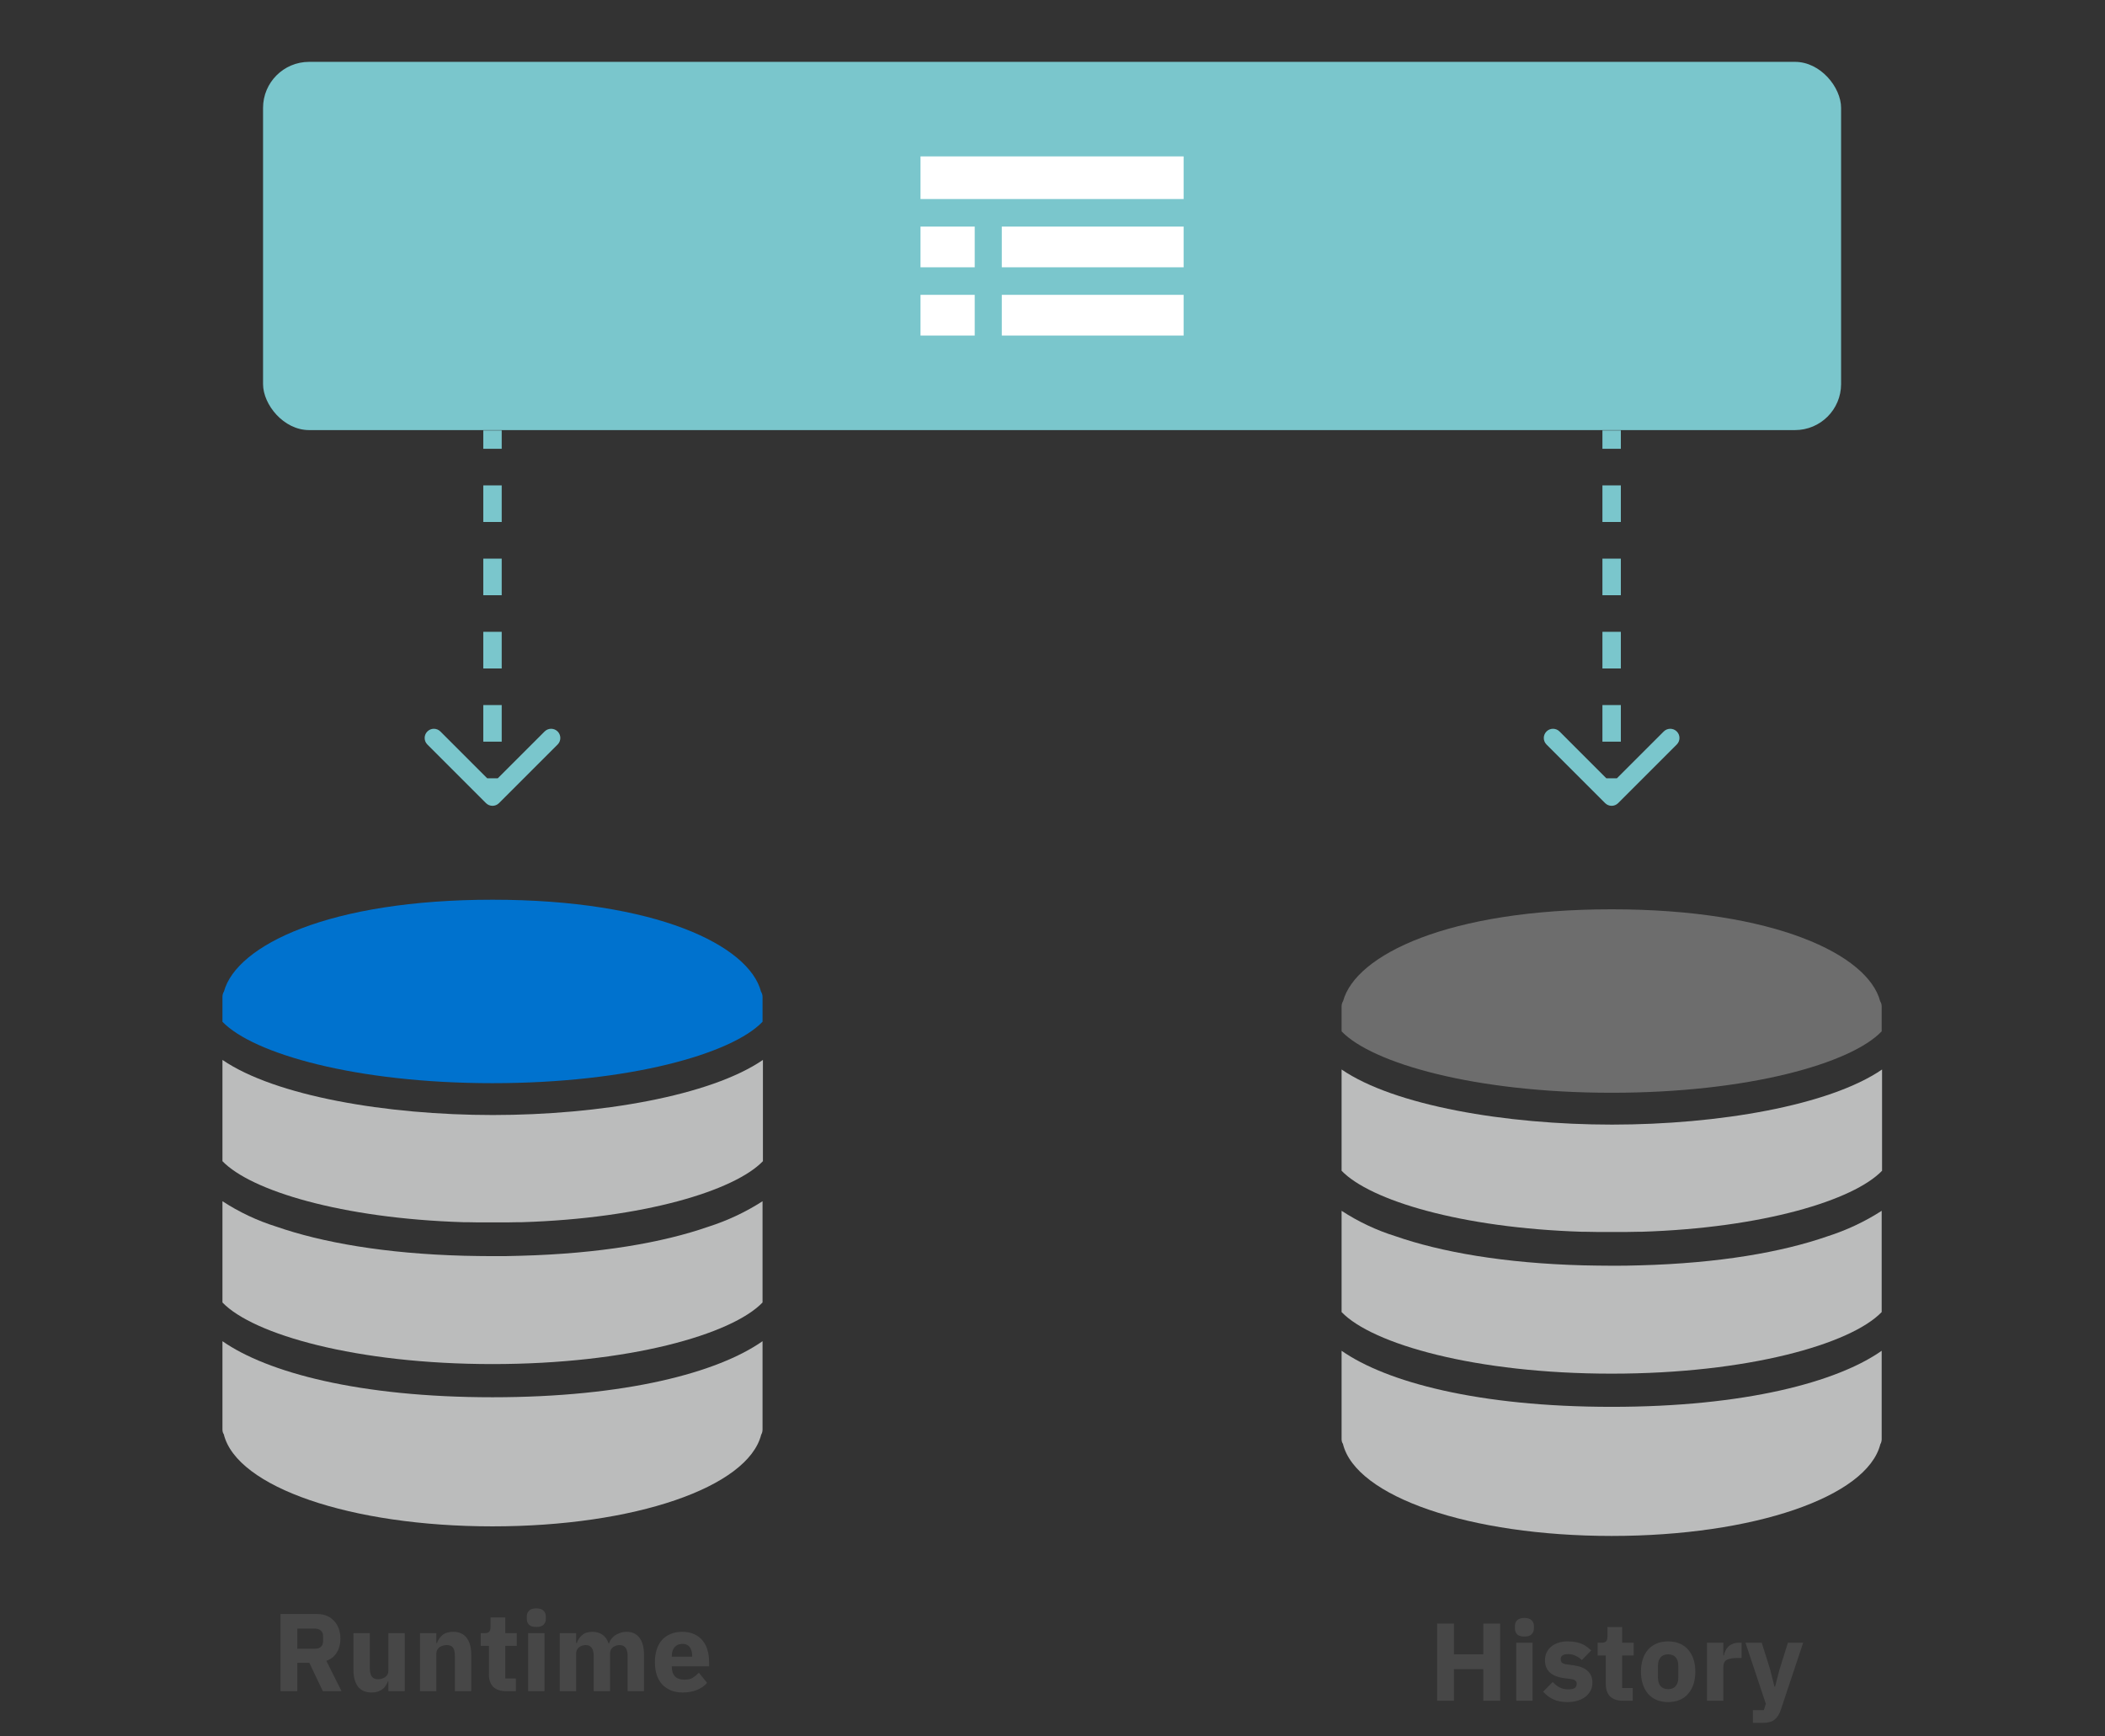 <svg xmlns="http://www.w3.org/2000/svg" width="457" height="377" viewBox="0 0 457 377" fill="none"><rect x="0" y="0" width="457" height="377" fill="#333333" stroke="none"/><path d="M113.025 272.66C110.991 272.743 108.956 272.743 106.922 272.743C104.887 272.743 102.853 272.701 100.777 272.66C83.546 272.204 69.844 269.762 59.962 266.325C55.851 265.041 51.907 263.178 48.294 260.818V282.804C54.979 289.761 77.359 296.179 106.922 296.179C136.485 296.179 158.865 289.761 165.55 282.804V260.818C161.896 263.178 157.91 265.041 153.758 266.366C143.876 269.803 130.215 272.204 113.025 272.66Z" fill="#BBBCBC"></path><path d="M48.294 230.136V252.122C54.481 258.54 74.162 264.544 100.569 265.372H101.4C102.188 265.372 102.936 265.414 103.725 265.414H110.202C110.991 265.414 111.738 265.372 112.527 265.372H113.358C139.765 264.544 159.446 258.54 165.633 252.122V230.136C154.214 237.961 130.091 242.102 107.005 242.102C83.919 242.102 59.712 237.961 48.294 230.136Z" fill="#BBBCBC"></path><path d="M165.217 215.312C162.602 205.25 142.339 195.354 106.922 195.354C71.546 195.354 51.367 205.209 48.626 215.271C48.419 215.602 48.294 216.016 48.294 216.43V221.854C54.938 228.769 77.193 235.187 106.922 235.187C136.651 235.187 158.906 228.811 165.55 221.854V216.471C165.55 216.016 165.425 215.643 165.217 215.312Z" fill="#0072CE"></path><path d="M48.294 291.21V310.381C48.294 310.754 48.377 311.126 48.585 311.416C51.367 322.886 76.113 331.415 106.922 331.415C137.731 331.415 162.394 322.927 165.259 311.499C165.467 311.168 165.55 310.754 165.55 310.381V291.21C155.875 298.001 135.862 303.383 106.922 303.383C77.982 303.383 58.01 298.001 48.294 291.21Z" fill="#BBBCBC"></path><path d="M355.993 274.741C353.958 274.823 351.924 274.823 349.889 274.823C347.855 274.823 345.82 274.782 343.744 274.741C326.513 274.285 312.811 271.842 302.929 268.405C298.819 267.122 294.874 265.258 291.262 262.898V284.885C297.947 291.841 320.326 298.259 349.889 298.259C379.452 298.259 401.832 291.841 408.517 284.885V262.898C404.863 265.258 400.877 267.122 396.725 268.447C386.843 271.883 373.183 274.285 355.993 274.741Z" fill="#BBBCBC"></path><path d="M291.262 232.216V254.203C297.448 260.621 317.129 266.625 343.537 267.453H344.367C345.156 267.453 345.903 267.494 346.692 267.494H353.17C353.958 267.494 354.706 267.453 355.495 267.453H356.325C382.733 266.625 402.413 260.621 408.6 254.203V232.216C397.182 240.042 373.058 244.183 349.972 244.183C326.887 244.183 302.68 240.042 291.262 232.216Z" fill="#BBBCBC"></path><path d="M408.185 217.393C405.569 207.331 385.307 197.435 349.889 197.435C314.513 197.435 294.334 207.29 291.594 217.351C291.386 217.682 291.262 218.097 291.262 218.511V223.935C297.905 230.85 320.16 237.268 349.889 237.268C379.618 237.268 401.874 230.891 408.517 223.935V218.552C408.517 218.097 408.393 217.724 408.185 217.393Z" fill="#6D6D6D"></path><path d="M291.262 293.291V312.462C291.262 312.834 291.345 313.207 291.552 313.497C294.334 324.966 319.081 333.496 349.889 333.496C380.698 333.496 405.362 325.008 408.226 313.58C408.434 313.248 408.517 312.834 408.517 312.462V293.291C398.843 300.081 378.83 305.464 349.889 305.464C320.949 305.464 300.978 300.081 291.262 293.291Z" fill="#BBBCBC"></path><path d="M106.215 173.673C106.605 174.063 107.238 174.063 107.629 173.673L113.993 167.309C114.383 166.918 114.383 166.285 113.993 165.894C113.602 165.504 112.969 165.504 112.579 165.894L106.922 171.551L101.265 165.894C100.874 165.504 100.241 165.504 99.851 165.894C99.46 166.285 99.46 166.918 99.851 167.309L106.215 173.673ZM105.922 93.465L105.922 97.44L107.922 97.44L107.922 93.465L105.922 93.465ZM105.922 105.39L105.922 113.34L107.922 113.34L107.922 105.39L105.922 105.39ZM105.922 121.29L105.922 129.24L107.922 129.24L107.922 121.29L105.922 121.29ZM105.922 137.19L105.922 145.14L107.922 145.14L107.922 137.19L105.922 137.19ZM105.922 153.09L105.922 161.04L107.922 161.04L107.922 153.09L105.922 153.09ZM105.922 168.99L105.922 172.965L107.922 172.965L107.922 168.99L105.922 168.99ZM105.508 174.38C106.289 175.161 107.555 175.161 108.336 174.38L121.064 161.652C121.845 160.871 121.845 159.604 121.064 158.823C120.283 158.042 119.017 158.042 118.236 158.823L106.922 170.137L95.608 158.823C94.827 158.042 93.561 158.042 92.78 158.823C91.999 159.604 91.999 160.871 92.78 161.652L105.508 174.38ZM104.922 93.465L104.922 97.44L108.922 97.44L108.922 93.465L104.922 93.465ZM104.922 105.39L104.922 113.34L108.922 113.34L108.922 105.39L104.922 105.39ZM104.922 121.29L104.922 129.24L108.922 129.24L108.922 121.29L104.922 121.29ZM104.922 137.19L104.922 145.14L108.922 145.14L108.922 137.19L104.922 137.19ZM104.922 153.09L104.922 161.04L108.922 161.04L108.922 153.09L104.922 153.09ZM104.922 168.99L104.922 172.965L108.922 172.965L108.922 168.99L104.922 168.99Z" fill="#7AC6CC"></path><path d="M349.182 173.673C349.573 174.063 350.206 174.063 350.596 173.673L356.96 167.309C357.351 166.918 357.351 166.285 356.96 165.894C356.57 165.504 355.937 165.504 355.546 165.894L349.889 171.551L344.232 165.894C343.842 165.504 343.209 165.504 342.818 165.894C342.428 166.285 342.428 166.918 342.818 167.309L349.182 173.673ZM348.889 93.465L348.889 97.44L350.889 97.44L350.889 93.465L348.889 93.465ZM348.889 105.39L348.889 113.34L350.889 113.34L350.889 105.39L348.889 105.39ZM348.889 121.29L348.889 129.24L350.889 129.24L350.889 121.29L348.889 121.29ZM348.889 137.19L348.889 145.14L350.889 145.14L350.889 137.19L348.889 137.19ZM348.889 153.09L348.889 161.04L350.889 161.04L350.889 153.09L348.889 153.09ZM348.889 168.99L348.889 172.965L350.889 172.965L350.889 168.99L348.889 168.99ZM348.475 174.38C349.256 175.161 350.523 175.161 351.304 174.38L364.031 161.652C364.813 160.871 364.813 159.604 364.031 158.823C363.25 158.042 361.984 158.042 361.203 158.823L349.889 170.137L338.576 158.823C337.795 158.042 336.528 158.042 335.747 158.823C334.966 159.604 334.966 160.871 335.747 161.652L348.475 174.38ZM347.889 93.465L347.889 97.44L351.889 97.44L351.889 93.465L347.889 93.465ZM347.889 105.39L347.889 113.34L351.889 113.34L351.889 105.39L347.889 105.39ZM347.889 121.29L347.889 129.24L351.889 129.24L351.889 121.29L347.889 121.29ZM347.889 137.19L347.889 145.14L351.889 145.14L351.889 137.19L347.889 137.19ZM347.889 153.09L347.889 161.04L351.889 161.04L351.889 153.09L347.889 153.09ZM347.889 168.99L347.889 172.965L351.889 172.965L351.889 168.99L347.889 168.99Z" fill="#7AC6CC"></path><path d="M64.547 367.2H60.899V350.448H68.843C69.611 350.448 70.307 350.576 70.931 350.832C71.555 351.088 72.083 351.456 72.515 351.936C72.963 352.4 73.307 352.96 73.547 353.616C73.787 354.272 73.907 355 73.907 355.8C73.907 356.936 73.651 357.928 73.139 358.776C72.643 359.624 71.883 360.24 70.859 360.624L74.147 367.2H70.091L67.163 361.056H64.547V367.2ZM68.387 357.984C68.931 357.984 69.355 357.848 69.659 357.576C69.979 357.288 70.139 356.872 70.139 356.328V355.272C70.139 354.728 69.979 354.32 69.659 354.048C69.355 353.76 68.931 353.616 68.387 353.616H64.547V357.984H68.387ZM84.319 365.088H84.199C84.087 365.408 83.935 365.712 83.743 366C83.567 366.288 83.335 366.544 83.047 366.768C82.759 366.992 82.415 367.168 82.015 367.296C81.631 367.424 81.183 367.488 80.671 367.488C79.375 367.488 78.391 367.064 77.719 366.216C77.063 365.352 76.735 364.12 76.735 362.52V354.6H80.287V362.208C80.287 362.976 80.423 363.568 80.695 363.984C80.967 364.4 81.431 364.608 82.087 364.608C82.359 364.608 82.631 364.568 82.903 364.488C83.175 364.408 83.415 364.296 83.623 364.152C83.831 363.992 83.999 363.8 84.127 363.576C84.255 363.352 84.319 363.088 84.319 362.784V354.6H87.871V367.2H84.319V365.088ZM91.175 367.2V354.6H94.727V356.736H94.871C95.095 356.08 95.487 355.512 96.047 355.032C96.607 354.552 97.383 354.312 98.375 354.312C99.671 354.312 100.647 354.744 101.303 355.608C101.975 356.472 102.311 357.704 102.311 359.304V367.2H98.759V359.592C98.759 358.776 98.631 358.176 98.375 357.792C98.119 357.392 97.663 357.192 97.007 357.192C96.719 357.192 96.439 357.232 96.167 357.312C95.895 357.376 95.647 357.488 95.423 357.648C95.215 357.808 95.047 358.008 94.919 358.248C94.791 358.472 94.727 358.736 94.727 359.04V367.2H91.175ZM109.888 367.2C108.656 367.2 107.72 366.888 107.08 366.264C106.456 365.64 106.144 364.728 106.144 363.528V357.36H104.368V354.6H105.256C105.736 354.6 106.064 354.488 106.24 354.264C106.416 354.024 106.504 353.688 106.504 353.256V351.192H109.696V354.6H112.192V357.36H109.696V364.44H112V367.2H109.888ZM116.436 353.256C115.716 353.256 115.188 353.096 114.852 352.776C114.532 352.44 114.372 352.016 114.372 351.504V350.976C114.372 350.464 114.532 350.048 114.852 349.728C115.188 349.392 115.716 349.224 116.436 349.224C117.156 349.224 117.676 349.392 117.996 349.728C118.332 350.048 118.5 350.464 118.5 350.976V351.504C118.5 352.016 118.332 352.44 117.996 352.776C117.676 353.096 117.156 353.256 116.436 353.256ZM114.66 354.6H118.212V367.2H114.66V354.6ZM121.527 367.2V354.6H125.079V356.736H125.223C125.447 356.064 125.831 355.496 126.375 355.032C126.919 354.552 127.663 354.312 128.607 354.312C129.471 354.312 130.207 354.528 130.815 354.96C131.423 355.392 131.863 356.024 132.135 356.856H132.207C132.319 356.504 132.487 356.176 132.711 355.872C132.951 355.552 133.239 355.28 133.575 355.056C133.911 354.832 134.287 354.656 134.703 354.528C135.119 354.384 135.567 354.312 136.047 354.312C137.263 354.312 138.191 354.744 138.831 355.608C139.487 356.472 139.815 357.704 139.815 359.304V367.2H136.263V359.592C136.263 357.992 135.687 357.192 134.535 357.192C134.007 357.192 133.527 357.344 133.095 357.648C132.663 357.952 132.447 358.416 132.447 359.04V367.2H128.895V359.592C128.895 357.992 128.319 357.192 127.167 357.192C126.911 357.192 126.655 357.232 126.399 357.312C126.159 357.376 125.935 357.488 125.727 357.648C125.535 357.808 125.375 358.008 125.247 358.248C125.135 358.472 125.079 358.736 125.079 359.04V367.2H121.527ZM148.228 367.488C147.268 367.488 146.412 367.336 145.66 367.032C144.908 366.712 144.268 366.272 143.74 365.712C143.228 365.136 142.836 364.44 142.564 363.624C142.308 362.808 142.18 361.896 142.18 360.888C142.18 359.896 142.308 359 142.564 358.2C142.82 357.384 143.196 356.688 143.692 356.112C144.204 355.536 144.828 355.096 145.564 354.792C146.3 354.472 147.14 354.312 148.084 354.312C149.124 354.312 150.012 354.488 150.748 354.84C151.5 355.192 152.108 355.664 152.572 356.256C153.052 356.848 153.396 357.536 153.604 358.32C153.828 359.088 153.94 359.896 153.94 360.744V361.8H145.852V361.992C145.852 362.824 146.076 363.488 146.524 363.984C146.972 364.464 147.676 364.704 148.636 364.704C149.372 364.704 149.972 364.56 150.436 364.272C150.9 363.968 151.332 363.608 151.732 363.192L153.508 365.4C152.948 366.056 152.212 366.568 151.3 366.936C150.404 367.304 149.38 367.488 148.228 367.488ZM148.156 356.928C147.436 356.928 146.868 357.168 146.452 357.648C146.052 358.112 145.852 358.736 145.852 359.52V359.712H150.268V359.496C150.268 358.728 150.092 358.112 149.74 357.648C149.404 357.168 148.876 356.928 148.156 356.928Z" fill="#474747"></path><path d="M322.035 362.416H315.651V369.28H312.003V352.528H315.651V359.2H322.035V352.528H325.683V369.28H322.035V362.416ZM330.954 355.336C330.234 355.336 329.706 355.176 329.37 354.856C329.05 354.52 328.89 354.096 328.89 353.584V353.056C328.89 352.544 329.05 352.128 329.37 351.808C329.706 351.472 330.234 351.304 330.954 351.304C331.674 351.304 332.194 351.472 332.514 351.808C332.85 352.128 333.018 352.544 333.018 353.056V353.584C333.018 354.096 332.85 354.52 332.514 354.856C332.194 355.176 331.674 355.336 330.954 355.336ZM329.178 356.68H332.73V369.28H329.178V356.68ZM340.317 369.568C339.101 369.568 338.077 369.376 337.245 368.992C336.413 368.592 335.669 368.032 335.013 367.312L337.101 365.2C337.549 365.696 338.045 366.088 338.589 366.376C339.133 366.664 339.749 366.808 340.437 366.808C341.141 366.808 341.629 366.704 341.901 366.496C342.173 366.272 342.309 365.976 342.309 365.608C342.309 365.016 341.885 364.664 341.037 364.552L339.669 364.384C336.837 364.032 335.421 362.736 335.421 360.496C335.421 359.888 335.533 359.336 335.757 358.84C335.997 358.328 336.325 357.896 336.741 357.544C337.173 357.176 337.685 356.896 338.277 356.704C338.885 356.496 339.565 356.392 340.317 356.392C340.973 356.392 341.549 356.44 342.045 356.536C342.557 356.616 343.005 356.744 343.389 356.92C343.789 357.08 344.149 357.288 344.469 357.544C344.805 357.784 345.133 358.056 345.453 358.36L343.413 360.448C343.013 360.048 342.557 359.736 342.045 359.512C341.549 359.272 341.037 359.152 340.509 359.152C339.901 359.152 339.469 359.248 339.213 359.44C338.957 359.632 338.829 359.888 338.829 360.208C338.829 360.544 338.917 360.808 339.093 361C339.285 361.176 339.637 361.304 340.149 361.384L341.565 361.576C344.333 361.944 345.717 363.208 345.717 365.368C345.717 365.976 345.589 366.536 345.333 367.048C345.077 367.56 344.709 368.008 344.229 368.392C343.765 368.76 343.197 369.048 342.525 369.256C341.869 369.464 341.133 369.568 340.317 369.568ZM352.368 369.28C351.136 369.28 350.2 368.968 349.56 368.344C348.936 367.72 348.624 366.808 348.624 365.608V359.44H346.848V356.68H347.736C348.216 356.68 348.544 356.568 348.72 356.344C348.896 356.104 348.984 355.768 348.984 355.336V353.272H352.176V356.68H354.672V359.44H352.176V366.52H354.48V369.28H352.368ZM362.157 369.568C361.229 369.568 360.397 369.416 359.661 369.112C358.941 368.808 358.325 368.368 357.813 367.792C357.317 367.216 356.933 366.52 356.661 365.704C356.389 364.888 356.253 363.976 356.253 362.968C356.253 361.96 356.389 361.048 356.661 360.232C356.933 359.416 357.317 358.728 357.813 358.168C358.325 357.592 358.941 357.152 359.661 356.848C360.397 356.544 361.229 356.392 362.157 356.392C363.085 356.392 363.909 356.544 364.629 356.848C365.365 357.152 365.981 357.592 366.477 358.168C366.989 358.728 367.381 359.416 367.653 360.232C367.925 361.048 368.061 361.96 368.061 362.968C368.061 363.976 367.925 364.888 367.653 365.704C367.381 366.52 366.989 367.216 366.477 367.792C365.981 368.368 365.365 368.808 364.629 369.112C363.909 369.416 363.085 369.568 362.157 369.568ZM362.157 366.76C362.861 366.76 363.405 366.544 363.789 366.112C364.173 365.68 364.365 365.064 364.365 364.264V361.696C364.365 360.896 364.173 360.28 363.789 359.848C363.405 359.416 362.861 359.2 362.157 359.2C361.453 359.2 360.909 359.416 360.525 359.848C360.141 360.28 359.949 360.896 359.949 361.696V364.264C359.949 365.064 360.141 365.68 360.525 366.112C360.909 366.544 361.453 366.76 362.157 366.76ZM370.592 369.28V356.68H374.144V359.416H374.264C374.328 359.064 374.44 358.728 374.6 358.408C374.76 358.072 374.968 357.776 375.224 357.52C375.496 357.264 375.816 357.064 376.184 356.92C376.552 356.76 376.984 356.68 377.48 356.68H378.104V359.992H377.216C376.176 359.992 375.4 360.128 374.888 360.4C374.392 360.672 374.144 361.176 374.144 361.912V369.28H370.592ZM388.163 356.68H391.475L386.627 371.224C386.307 372.2 385.851 372.92 385.259 373.384C384.683 373.848 383.851 374.08 382.763 374.08H380.555V371.32H382.931L383.363 369.928L378.947 356.68H382.475L384.323 362.56L385.235 366.208H385.379L386.315 362.56L388.163 356.68Z" fill="#474747"></path><rect x="57.108" y="13.431" width="342.596" height="79.954" rx="10" fill="#7AC6CC"></rect><path d="M256.967 33.958H199.844V43.216H256.967V33.958Z" fill="white"></path><path d="M256.967 49.195H217.492V58.038H256.967V49.195Z" fill="white"></path><path d="M211.614 49.195H199.844V58.038H211.614V49.195Z" fill="white"></path><path d="M211.614 64.018H199.844V72.858H211.614V64.018Z" fill="white"></path><path d="M256.967 64.018H217.492V72.858H256.967V64.018Z" fill="white"></path></svg>